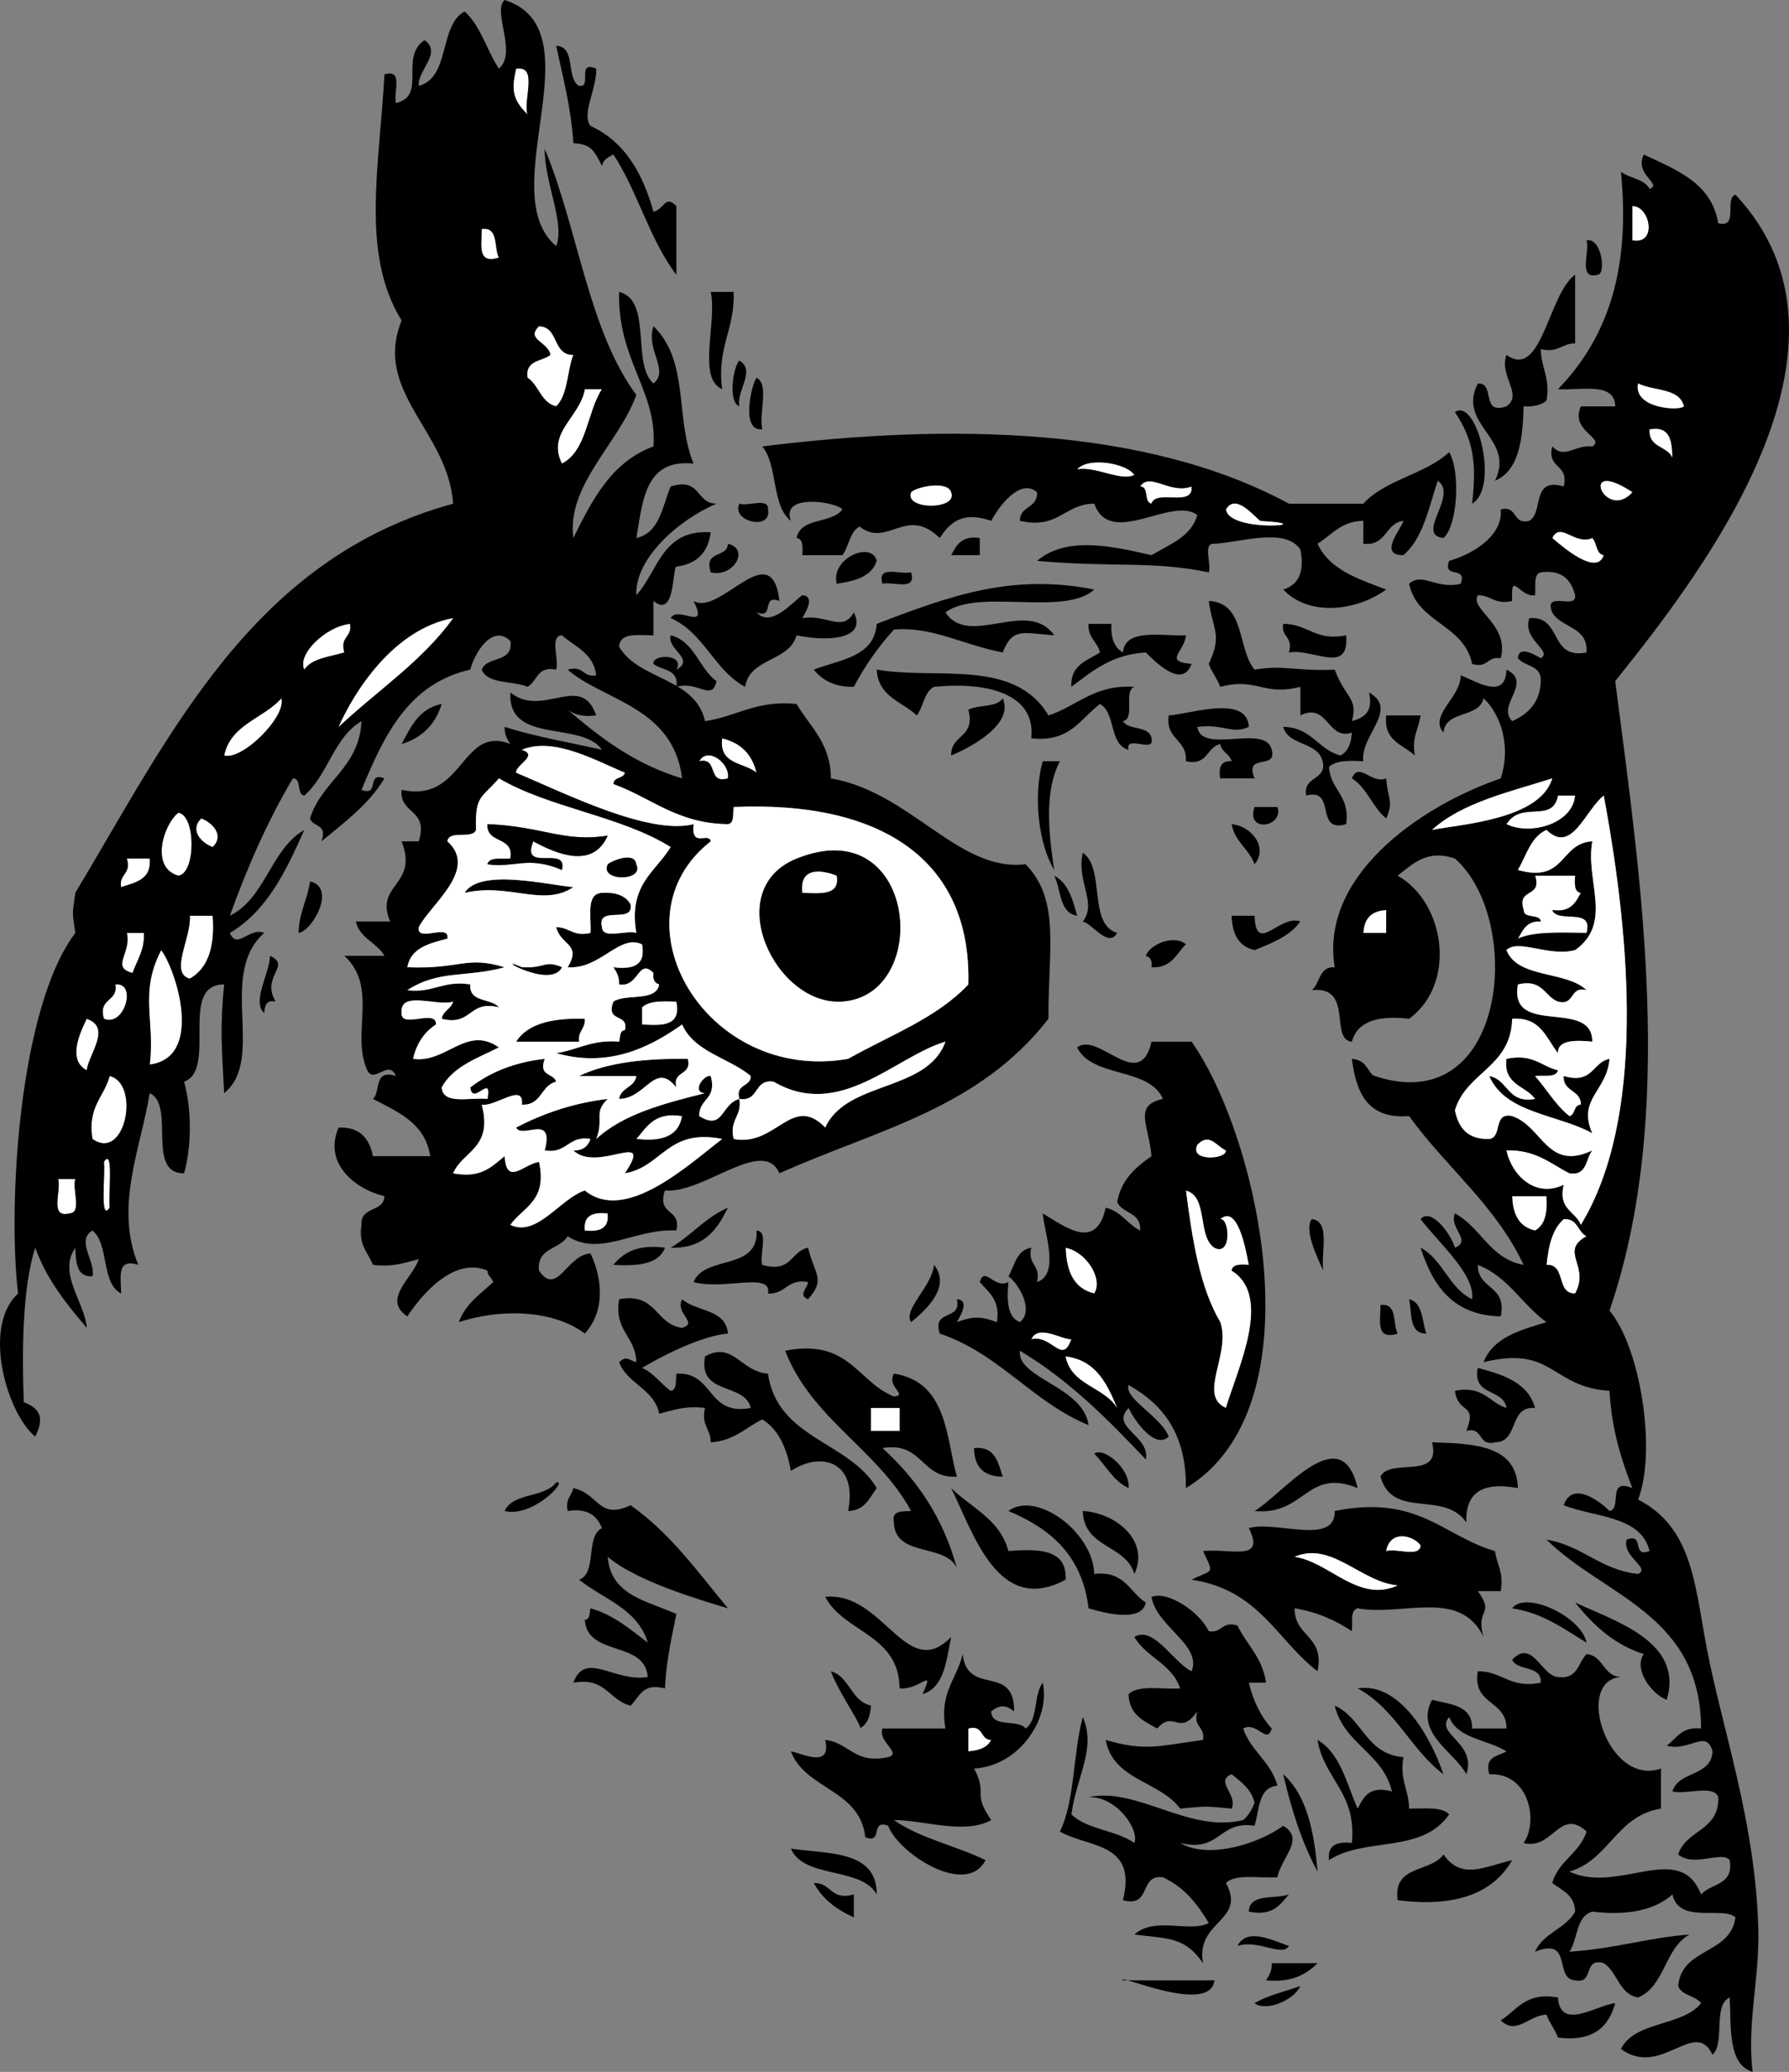 <?xml version="1.0" encoding="utf-8"?>
<!-- Generator: Adobe Illustrator 13.0.2, SVG Export Plug-In . SVG Version: 6.00 Build 14948)  -->
<!DOCTYPE svg PUBLIC "-//W3C//DTD SVG 1.1//EN" "http://www.w3.org/Graphics/SVG/1.1/DTD/svg11.dtd">
<svg version="1.1" id="Layer_1" xmlns="http://www.w3.org/2000/svg" xmlns:xlink="http://www.w3.org/1999/xlink" x="0px" y="0px"
	 width="312.515px" height="362px" viewBox="0 0 312.515 362" enable-background="new 0 0 312.515 362" xml:space="preserve">
<rect x="0" y="0" width="312.515" height="362" fill="#808080" stroke="none"/>
<g>
	<path d="M97.155,8c3.543,0.124,1.659,5.674,4,7c2.396,0.396-0.555-4.555,3-3c0.085,3.68-2.632,7.867-1,10
		c5.94,2.726,9.111,8.222,11,15c2.039-0.558,1.961-3.009,4-1c0,4,0,8,0,12c-4.647-6.02-6.762-14.572-11-21
		c-0.89,0.443-1.789,0.878-2,2c-1.596-3.252-2.171-3.724-5-4C99.76,18.729,98.323,13.499,97.155,8z"/>
	<path fill="#FFFFFF" d="M90.155,12c3.944-0.611,1.176,5.49,2,8C89.655,17.519,89.241,15.929,90.155,12z"/>
	<path fill="#FFFFFF" d="M285.155,36c3.11-0.045,4.448,6.821,0,6C285.155,40,285.155,38,285.155,36z"/>
	<path fill="#FFFFFF" d="M84.155,40c3.034-0.367,2.076,3.257,3,5C83.223,46.266,84.181,42.641,84.155,40z"/>
	<path d="M277.155,42c2.638-0.542,3.404,5.802,2,6C275.542,48.947,277.761,44.062,277.155,42z"/>
	<path d="M258.155,67c3.151-0.151,0.423,5.578,5,4c2.981-2.087-1.327-5.26,0-9c6.199,4.49,7.278-10.643,12-14c0,4,0,8,0,12
		c-2.354-0.022-2.944,1.723-6,1c0.042,3.292,1.688,4.979,1,9c-0.89,0.777-2.258,1.075-4,1c-0.147,5.852-0.8,11.2-5,13
		C264.794,76.581,254.446,74.306,258.155,67z"/>
	<path d="M124.155,51c1.333,0,2.667,0,4,0c0.261,6.595-2.99,9.676-2,17C121.716,66.106,125.323,56.166,124.155,51z"/>
	<path fill="#FFFFFF" d="M94.155,57c3.562,0.104,2.288,5.046,6,5c-1.092,2.908-0.936,7.064-3,9c-2.675-0.658-2.995-3.672-5-5
		c-0.468-3.135,2.514-2.819,4-4C95.717,59.677,91.74,59.323,94.155,57z"/>
	<path d="M129.155,63c2.958,1.752-0.578,5.328,0,8C127.09,70.141,128.1,64.04,129.155,63z"/>
	<path d="M132.155,66c2.27,1.064,0.381,6.286,1,9C129.339,75.467,131.261,67.188,132.155,66z"/>
	<path fill="#FFFFFF" d="M102.155,68c1,0,2,0,3,0c-2.63,4.037-2.578,10.756-7,13C95.447,75.56,101.312,72.909,102.155,68z"/>
	<path d="M257.155,88c0.821-7.115,0.247-11.139-3-16C257.998,69.378,261.974,85.229,257.155,88z"/>
	<path fill="#FFFFFF" d="M288.155,75c3.638-0.638,3.931,2.071,4,5C291.266,77.889,287.892,78.263,288.155,75z"/>
	<path fill="#FFFFFF" d="M188.155,82c2.063-2.321,8.9-0.958,10,1C195.587,84.135,191.553,81.458,188.155,82z"/>
	<path fill="#FFFFFF" d="M199.155,85c1.72-2.612,5.179,1.41,9,0c0.396,3.73-6.245,0.42-7,3
		C199.714,87.774,200.807,85.016,199.155,85z"/>
	<path fill="#FFFFFF" d="M166.155,86c1.286,3.156-8.286,3.156-7,0C160,85.063,165.53,83.864,166.155,86z"/>
	<path d="M129.155,88c1.453,0.547,5.168-1.168,5,1C134.901,92.809,127.679,91.162,129.155,88z"/>
	<path fill="#FFFFFF" d="M214.155,89c1.669-2.874,4.812,1.093,6,2C231.777,91.638,214.605,93.265,214.155,89z"/>
	<path fill="#FFFFFF" d="M271.155,94c1.453-2.964,3.9,1.317,7,0c0.86,0.807,0.595,2.739,2,3
		C278.984,100.691,273.132,95.724,271.155,94z"/>
	<path d="M171.155,94c0,1,0,2,0,3c-1.667,0-3.333,0-5,0C167.069,95.247,168.015,93.526,171.155,94z"/>
	<path d="M127.155,95c3.928,0.958,0.908,5.975-3,5C122.874,96.052,127.069,97.58,127.155,95z"/>
	<path d="M153.155,98c-0.904,2.763-3.812,3.521-7,4C145.085,97.452,152.317,94.477,153.155,98z"/>
	<path d="M136.155,105c-3.236-1.236-0.764,3.236-4,2c2.507,2.763,6.204-1.739,8-3c2.487,0.15,0.292,3.386,0,4
		c4.421-0.706,7.009,2.554,9-1c2.414,4.869-4.986,5.084-10,4c-1.323,4.677-8.138,3.862-9,9c-5.428-2.906-7.176-9.491-13-12
		c1.191-2.307,6.776,2.553,4-3C125.792,107.76,134.79,93.302,136.155,105z"/>
	<path d="M159.155,100c1.026,3.36-3.11,1.557-5,2C153.129,98.64,157.266,100.443,159.155,100z"/>
	<path d="M191.155,103c-5.211,4.789-20.288-0.288-26,4c4.167,6.296,14.351-2.603,19,4c-5.51-0.375-7.239-1.432-9,3
		c-7.235-1.414-12.29-4.57-19-4c-2.709,2.958-5.032,6.301-7,10c-3.396,0.063-5.494-1.173-7-3c4.535-1.798,10.542-2.125,11-8
		C166.114,104.03,176.814,100.166,191.155,103z"/>
	<path d="M211.155,105c6.404,0.263,4.964,8.37,8,12c5.063-0.89,7.447,0.328,14,0c1.899,5.066,4.123,4.944,3,9
		c2.065-0.601,3.787-1.546,3-5c5.317,2.985-1.595,7.468-1,12c-2.465-0.132-4.817-0.151-6,1c0.257,4.078,3.728,4.939,3,10
		c-5.633,1.633-1.575-6.425-7-5c-0.473-3.14,2.691-2.642,3-5c-0.03-4.636-5.995-3.337-7-7c4.952,0.047,6.044,3.957,10,5
		c1.343-0.658,1.862-2.138,2-4c-4.251,1.471-4.192-5.408-9-3c0-1.667,0-3.333,0-5c-6.606,1.681-7.393-1.681-14,0
		c-0.521-1.479-1.479-2.521-2-4C213.556,110.822,211.893,110.236,211.155,105z"/>
	<path fill="#FFFFFF" d="M61.155,109c0.409,2.409-1.826,2.174-1,5c-2.561,0.772-5.669,0.998-7,3
		C51.844,114.314,56.904,109.446,61.155,109z"/>
	<path d="M190.155,109c1.333,0,2.667,0,4,0c-0.149,2.483,0.517,4.15,2,5c0.413-4.253,6.486-2.847,11-3c-0.171,2.892-4.079,4.559,1,5
		c-1.655,4.477-6.336-0.391-8-2c-5.981,0.352-9.38,3.287-13,6c-0.211-3.878,2.777-4.557,5-6
		C191.727,112.096,190.001,111.488,190.155,109z"/>
	<path d="M224.155,109c4.351-0.018,5.575,3.092,11,2c0.562,7-5.608,2.258-10,3C225.981,111.174,223.746,111.409,224.155,109z"/>
	<path d="M118.155,120c0.468-3.135-2.514-2.819-4-4c-0.319-1.765,5.602-1.785,4,1c3.401-1.891-1.712-3.505-1-6
		c4.229,1.104,4.909,5.758,8,8C124.397,122.646,121.963,118.905,118.155,120z"/>
	<path fill="#FFFFFF" d="M49.155,122c0.938,3.159-6.808,10.905-10,10C40.319,126.497,46.042,125.553,49.155,122z"/>
	<path d="M175.155,122c1.974,4.336-4.978,8.333-9,10c-0.079-3.746,4.312-3.022,3-8C170.908,123.086,174.145,123.656,175.155,122z"/>
	<path d="M77.155,123c-1.096,3.571-3.429,5.904-7,7C71.776,126.955,73.234,123.746,77.155,123z"/>
	<path d="M218.155,127c-2.963,1.367-4.354-0.586-9,0c0.716,4.951,11.991-0.657,13,4c0.974,3.639-4.87,0.462-3,5c-2,0-4,0-6,0
		c-0.34-2.007,0.204-3.129,2-3c-0.354-1.313-1.761-1.573-2-3c-2.442,0.558-2.131,3.869-6,3c0.257-3.923-3.616-3.717-3-8
		C207.721,124.812,217.854,121.245,218.155,127z"/>
	<path d="M242.155,125c2,0,4,0,6,0c-0.319,2.348-1.579,3.753-1,7C245.087,130.067,241.653,129.502,242.155,125z"/>
	<path fill="#FFFFFF" d="M126.155,129c3.232,0.768,5.233,2.768,6,6C129.965,133.19,125.532,133.623,126.155,129z"/>
	<path fill="#FFFFFF" d="M122.155,133c1.463-2.669,5.487,0.418,5,3C123.426,137.063,125.572,132.25,122.155,133z"/>
	<path d="M182.155,133c1,0,2,0,3,0c-2.741,5.2-1.991,12.358-1,19C181.414,147.454,180.439,139.085,182.155,133z"/>
	<path d="M236.155,136c1.232-3.038,3.438,1.084,6,0c0.218,3.658,1.374,3.836,0,7C239.748,141.075,238.835,137.652,236.155,136z"/>
	<path fill="#FFFFFF" d="M272.155,139c1,0,2,0,3,0c-0.37,4.934-7.852,7.064-12,5C265.783,139.748,271.188,143.985,272.155,139z"/>
	<path d="M219.155,141c1.333,0,2.667,0,4,0C224.322,144.471,217.568,145.649,219.155,141z"/>
	<path fill="#FFFFFF" d="M31.155,142c3.082,0.396,3.082,10.604,0,11C26.173,151.613,28.558,144.014,31.155,142z"/>
	<path fill="#FFFFFF" d="M35.155,143c2.032,0.729,4.083,3.009,2,5C35.123,147.271,33.072,144.991,35.155,143z"/>
	<path d="M215.155,144c3.334,0.261,6.492,4.007,4,7C218.187,148.303,215.705,147.118,215.155,144z"/>
	<path d="M139.155,150c21.054-8.53,23.858,23.868,8,25C135.432,175.837,125.724,155.442,139.155,150z M140.155,156
		c3.041,0.041,6.582,0.582,6-3C143.525,151.965,139.629,151.414,140.155,156z"/>
	<path d="M189.155,149c3.979,2.688,0.847,12.487,6,14c-1.506,2.712-4.313-1.591-6-2C191.707,157.718,187.988,154.024,189.155,149z"
		/>
	<path fill="#FFFFFF" d="M22.155,150c1.333,0,2.667,0,4,0c0.358,3.691-2.487,4.179-5,5C20.746,152.591,22.981,152.826,22.155,150z"
		/>
	<path d="M111.155,151c1.53,3.073-6.53,3.073-5,0C106.762,150.424,110.898,148.66,111.155,151z"/>
	<path fill="#FFFFFF" d="M146.155,153c0.582,3.582-2.959,3.041-6,3C139.629,151.414,143.525,151.965,146.155,153z"/>
	<path d="M184.155,153c2.419,1.248,3.234,4.099,4,7C184.998,159.49,185.389,155.433,184.155,153z"/>
	<path fill="#FFFFFF" d="M277.155,163c-4.35-0.017-8.997-0.331-12,1c0.869-1.464,1.497-3.169,4-3c-0.227-1.44-2.983-0.349-3-2
		c-1.29-3.958,3.291-2.042,2-6c2.333,0,4.667,0,7,0c-0.086,1.419-0.165,2.832,1,3c-0.913,1.753-1.858,3.474-5,3
		C272.083,161.405,278.427,158.395,277.155,163z"/>
	<path d="M54.155,154c4.649,1.018,0.475,8.634-2,9C52.239,159.417,53.71,157.222,54.155,154z"/>
	<path d="M100.155,155c-5.305,3.557-11.185-0.808-19,1C83.84,151.66,95.625,154.611,100.155,155z"/>
	<path fill="#FFFFFF" d="M242.155,159c0,1.333,0,2.667,0,4c-1.333,0-2.667,0-4,0C238.277,160.456,239.61,159.122,242.155,159z"/>
	<path fill="#FFFFFF" d="M33.155,160c1.333,0,2.667,0,4,0c0.421,5.421-0.806,9.194-4,11C29.514,170.044,33.454,163.776,33.155,160z"
		/>
	<path d="M215.155,160c1.333,0,2.667,0,4,0c0.249,7,4.328-0.319,8,1c-1.8,2.534-4.907,3.759-8,5
		C216.435,165.388,215.235,163.253,215.155,160z"/>
	<path fill="#FFFFFF" d="M22.155,163c1,0,2,0,3,0c0.101,3.101-1.223,4.777-2,7C19.26,168.992,23,166.558,22.155,163z"/>
	<path d="M207.155,165c-1.696,1.637-2.483,4.183-6,4c0.163-1.163-0.221-1.779-1-2C201.018,164.738,205.361,163.325,207.155,165z"/>
	<path fill="#FFFFFF" d="M28.155,166c2.49,3.157,7.647,18.768-2,20C27.096,178.127,24.256,173.527,28.155,166z"/>
	<path d="M47.155,167c3.854,1.726-1.67,3.598,1,8c-1.701-0.368-1.887,0.78-2,2C43.917,175.019,47.135,170.037,47.155,167z"/>
	<path fill="#FFFFFF" d="M20.155,172c3.847-0.437,1.607,7.524-2,6C17.086,174.264,20.638,175.15,20.155,172z"/>
	<path fill="#FFFFFF" d="M118.155,175c0.917,4.25-2.396,4.271-6,4c0-1,0-2,0-3C113.337,174.849,115.69,174.868,118.155,175z"/>
	<path fill="#FFFFFF" d="M15.155,178c4.427,1.509,0.307,6.216,0,9C11.765,185.225,13.884,180.577,15.155,178z"/>
	<path d="M102.155,178c0.127,1.794-1.224,2.109-1,4c-3.667,0-7.333,0-11,0C92.242,178.753,96.665,177.843,102.155,178z"/>
	<path d="M120.155,185c0.745,3.078-2.745,1.922-2,5c-3.738-4.713-5.315,1.967-10,2c0.294-2.039,2.706-1.961,3-4
		c-3.333,0-6.667,0-10,0C106.106,185.618,112.733,184.912,120.155,185z"/>
	<path fill="#FFFFFF" d="M19.155,188c5.406,1.32,2.756,15.07-3,11C15.214,193.393,18.183,191.693,19.155,188z"/>
	<path fill="#FFFFFF" d="M119.155,195c-0.547,3.453-3.448,4.552-8,4C113.006,196.852,114.353,194.197,119.155,195z"/>
	<path fill="#FFFFFF" d="M214.155,201c0.175,1.631-6.542,2.02-5-1C211.236,197.83,212.388,200.122,214.155,201z"/>
	<path fill="#FFFFFF" d="M18.155,203c1.774-2.668,0.729,5.859,1,8C17.381,213.668,18.427,205.141,18.155,203z"/>
	<path fill="#FFFFFF" d="M10.155,206c1,0,2,0,3,0c-0.575,1.758,1.208,5.875-1,6C8.542,212.947,10.761,208.062,10.155,206z"/>
	<path fill="#FFFFFF" d="M207.155,208c3.988,1.012,1.972,8.027,5,10c3.019,1.542,2.632-5.175,1-5c2.97-2.577,4.438,4.854,5,8
		c-1.419-0.086-2.831-0.165-3,1c7.231,4.449,1.038,17.18-1,24c-5.024-2.193,0.898-9.402-1-15
		C209.556,224.934,208.255,216.566,207.155,208z"/>
	<path fill="#FFFFFF" d="M264.155,209c2,0,4,0,6,0c0.207,2.874-0.254,5.08-2,6C265.435,214.389,264.235,212.253,264.155,209z"/>
	<path fill="#FFFFFF" d="M106.155,212c0.301,2.635-1.385,3.282-4,3C101.854,212.365,103.54,211.718,106.155,212z"/>
	<path d="M229.155,213c3.315,0.352,1.569,5.764,2,9C230.027,219.533,227.771,214.885,229.155,213z"/>
	<path fill="#FFFFFF" d="M277.155,216c-4.85,2.65,0.701,5.201-2,10c-3.399,0.066-1.53-5.136-5-5c0.317-3.35,1.03-6.305,3-8
		C275.662,212.827,275.583,215.239,277.155,216z"/>
	<path d="M132.155,215c2.208,0.125,0.425,4.242,1,6c5.155,1.488,4.949-2.385,8-3c1.177,4.793,3.113,5.486,0,9
		c-1.781-0.732-0.144-1.818,0-3c-3.658-0.658-3.836,2.164-7,2c0.758-3.867-7.624-0.523-13-2
		C123.063,219.241,132.58,222.091,132.155,215z"/>
	<path d="M107.155,221c1.782-2.218,4.37-3.63,9-3C115.077,220.921,111.394,221.238,107.155,221z"/>
	<path fill="#FFFFFF" d="M186.155,218c3.493,0.637,6.65,5.372,5,8C187.648,225.174,186.275,222.213,186.155,218z"/>
	<path d="M131.155,246c-1.113-4.555-9.232-2.102-8-9c4.87-2.775,6.286,2.719,11,3c1.604,11.396,14.188,11.812,19,20
		c-1.286,1.714-2.067,3.934-5,4c1.708-8.729-4.801-10.455-10-7c-0.707-3.96-2.11-7.223-5-9c-2.918,1.416-4.917,3.75-9,4
		c0.022-2.355-1.723-2.943-1-6c-3.438-0.438-5.605,0.396-8,1c-0.916-4.418-5.538-5.129-7-9c1.313-1.2,1.573-0.391,3,0
		c-0.097-4.568-3.941-5.393-3-11c6.579-1.245,6.277,4.391,11,5c2.934-0.85-1.301-2.518,0-5c2.462,2.205,7.667,1.667,8,6
		c-4.056,0.312-10.431,3.28-15,6c2.103,0.896,3.227,2.773,5,4c1.172-0.161,0.843-1.823,1-3
		C124.835,239.652,123.367,247.455,131.155,246z"/>
	<path d="M246.155,227c2.423,0.577,2.224,3.775,3,6C246.123,233.033,246.664,229.491,246.155,227z"/>
	<path d="M241.155,228c3.034-0.367,2.076,3.258,3,5C240.223,234.266,241.181,230.643,241.155,228z"/>
	<path fill="#FFFFFF" d="M180.155,234c1.183-2.693,5.214,0.004,7,0C185.513,238.607,183.812,233.148,180.155,234z"/>
	<path d="M137.155,236c11.186-2.186,12.574,5.426,19,8c2.578-0.241-1.373-1.721,0-4c9.419,1.445,9.11,11.377,11,18
		c-6.372,0.372-5.841-6.159-13-5c5.929,5.406,10.593,12.075,13,21c-1.924-4.41-10.838-1.829-11-8c-0.467-2.134,1.429-1.904,3-2
		C153.292,253.197,141.824,247.998,137.155,236z M152.155,250c1.667,0,3.333,0,5,0c0-1.333,0-2.667,0-4c-1.667,0-3.333,0-5,0
		C152.155,247.333,152.155,248.667,152.155,250z"/>
	<path d="M263.155,246c-0.521-3.48-6.009-1.991-5-7c4.47,1.197,8.779,2.555,10,7c-4.706-0.373-2.713,5.954-7,6
		c-3.077,0.745-1.922-2.745-5-2c1.962-5.066-1.405-2.745-2-7C259.132,242.023,260.111,245.044,263.155,246z"/>
	<path fill="#FFFFFF" d="M152.155,246c1.667,0,3.333,0,5,0c0,1.333,0,2.667,0,4c-1.667,0-3.333,0-5,0
		C152.155,248.667,152.155,247.333,152.155,246z"/>
	<path d="M250.155,252c7.466,0.202,14.788,0.545,15,8c-6.168-1.168-9.208,0.792-9,6c-3.985-5.727-12.86-0.425-15-8
		C242.748,254.592,251.906,258.751,250.155,252z"/>
	<path d="M170.155,253c3.691-0.357,4.181,2.486,5,5C171.843,257.979,170.177,256.312,170.155,253z"/>
	<path d="M191.155,254c1.347-1.28,6.278,2.339,6,6C194.425,258.73,193.167,255.986,191.155,254z"/>
	<path d="M237.155,260c-8.909-3.646-9.159,4.855-18,4C224.196,260.971,234.326,247.677,237.155,260z"/>
	<path d="M166.155,260c3.536,3.464,8.537,5.463,10,11c5.449-0.449,10.275-0.275,10,5C174.332,282.395,170.031,267.804,166.155,260z"
		/>
	<path d="M191.155,275c5.296-0.628,6.15,3.184,9,5c-0.725,3.643-7.618,1.709-10,1c-1.092-9.242-6.706-13.96-14-17
		C180.91,260.396,190.91,267.562,191.155,275z"/>
	<path d="M189.155,264c5.894,0.34,11.712,5.305,9,11C196.664,269.825,189.294,270.527,189.155,264z"/>
	<path d="M233.155,264c14.601-2.936,18.942,4.391,28,7c0.319,2.348,1.58,3.754,1,7c-1.333,0-2.667,0-4,0
		c3.077,4.221-0.475,2.941,1,8c-4.147-8.562-14.155-3.531-22-5c-1.356,0.311-0.829,2.504-1,4c-2.794-1.873-5.995-3.337-10-4
		c-0.056,5.057,5.3,4.7,4,11c-7.062-5.366-10.151-14.221-22-16c3.738-1.887,4.003-0.738,2-5c4.775-0.503,10.986,1.97,8-4
		C222.75,265.594,233.319,270.164,233.155,264z M242.155,271c1.759-0.575,5.875,1.209,6-1
		C246.742,268.143,242.789,267.327,242.155,271z M244.155,277c-6.437-0.579-11.551-7.762-18-5
		C232.257,272.913,237.332,280.137,244.155,277z"/>
	<path fill="#FFFFFF" d="M248.155,270c-0.125,2.209-4.241,0.425-6,1C242.789,267.327,246.742,268.143,248.155,270z"/>
	<path fill="#FFFFFF" d="M226.155,272c6.449-2.762,11.563,4.421,18,5C237.332,280.137,232.257,272.913,226.155,272z"/>
	<path d="M144.155,279c10.152-1.03,14.197,15.098,22,7c-0.848,4.152-1.178,8.822-5,10c2.187-4.889-0.296-0.74-4-1
		C157.015,285.475,147.485,285.336,144.155,279z"/>
	<path d="M275.155,280c7.116,3.312,19.003,6.865,16,17c-2.762-1.096-5.845-5.425-4-8C281.837,287.316,278.291,283.864,275.155,280z"
		/>
	<path d="M252.155,310c-5.717-4.283-8.456-11.543-15-15C244.332,293.837,249.769,303.044,252.155,310z"/>
	<path fill="#FFFFFF" d="M169.155,302c2.729-0.729,2.013,1.986,4,2c-0.657,1.342-2.138,1.861-4,2
		C169.155,304.667,169.155,303.333,169.155,302z"/>
	<path d="M224.155,310c4.079,3.587,5.425,9.908,6,17C227.457,322.033,225.605,316.216,224.155,310z"/>
	<path d="M138.155,323c6.726,0.941,15.03,0.303,15,8C150.403,326.085,140.486,328.336,138.155,323z"/>
	<path d="M252.155,324c3.106,4.514,7.087,2.17,12,1c-4.058,7.122-12.342,7.99-20,7C243.265,325.775,250.009,327.188,252.155,324z"/>
	<path d="M142.155,329c3.104-0.104,2.854,3.146,7,2c0,1.333,0,2.667,0,4C146.158,333.664,143.678,331.811,142.155,329z"/>
	<path d="M225.155,331c-1.557,1.775-2.812,3.854-7,3C218.232,330.744,222.688,331.865,225.155,331z"/>
	<path d="M225.155,340c-1.104,1.999-5.37-1.218-9,0C217.843,336.698,222.285,339.023,225.155,340z"/>
	<path d="M222.155,343c2.667,0,5.333,0,8,0c-1.991,2.009-4.577,3.422-9,3C221.685,345.195,222.199,344.377,222.155,343z"/>
	<path d="M272.155,349c0.368,5.966,6.941,1.232,10,1c-1.149,4.184-3.894,6.773-10,6c-0.521-1.479-1.479-2.521-2-4
		c-3.062,0.062-5.21,3.672-8,1C265.026,351.204,266.479,347.989,272.155,349z"/>
	<path d="M53.155,145c-3.171,7.163-6.507,14.159-13,18c1.233,3.038,3.439-1.084,6,0c-8.223,7.255,0.334,22.05-7,28
		c-0.396-7.995-0.771-11.23,0-19c-8.046-0.046-1.118,14.882-7,17c1.339,4.716,1.339,11.284,0,16c-6.724,0.057-1.444-11.891-6-14
		c-1.644,9.945-6.168,19.794-2,30c-3.933-1.266-2.975,2.357-3,5c-3.531-1.803-2.05-8.616-5-11c-2.958,1.752,0.578,5.328,0,8
		c-2.812,0.146-2.884-2.449-3-5c-3.128,4.502,1.709,9.594,2,14c-3.512-4.155-6.968-8.365-9-14c-2.245,6.968-2.334,18.059-2,27
		c2.866,1.085,3.634,2.715,2,6c-4.866-3.934-9.397-19.127-3-25c-1.808-15.201,0.075-49.829,10-63c-0.549-3.989-0.549-3.011,0-7
		c16.741-27.925,30.962-58.372,66-68c-0.891-12.707-14.045-19.472-9-32c-7.193-11.614-3.857-26.929-3-43c3.36-1.027,1.557,3.11,2,5
		c5.508-1.223,0.519-7.924,5-11c3.178,2.284-1.292,5.295-1,8c5.541-1.459,3.478-10.522,8-13c2.828,2.506,3.866,6.801,6,10
		c3.26-2.782-1.229-10.083,1-12c16.302,5.222-2.183,33.538,9,43c1.602-3.965-2.086-11.225-2-17c5.794,13.872,7.632,31.702,16,43
		c-2.996,8.42-12.198,15.69-11,25c3.312-6.688,6.681-13.319,14-16c0.709-9.611-6.314-15.054-6-27c5.857,1.476,2.105,12.562,6,16
		c2.853-2.275-1.405-5.861,0-10c6.321,6.151,3.725,15.992,7,24c-8.529-0.862-8.842,6.491-10,13c4.102-0.898,4.518-5.482,6-9
		c5.347-1.68,4.336,2.997,8,3c-6.617,2.831-14.277,9.566-14,16c3.828-4.172,4.451-11.549,13-11c-0.455,3.545-2.455,5.545-6,6
		c-0.722,0.249-0.173,9.206-4,6c0,2,0,4,0,6c-2.651,0.015-5.888-0.555-6,2c3.443,5.89,13.32,5.347,15,13
		c5.536-0.798,8.954-3.712,16-3c2.339,3.995,5.918,6.749,6,13c13.952,2.398,22.289,16.419,34,15c6.167,6.33,3.915,14.891,4,27
		c-12.325,15.814-29.806,19.297-47,27c-2.865-6.494-13.21,3.611-20,3c-1.477,4.479,2.928,3.07,2,7c-7.167-0.447-13.188,4.691-19,1
		c-1.332,2.335-5.412,1.922-5,6c3.161,4.658,4.872-2.785,9-3c2.257,4.775,2.394,10.326-1,14c-5.515-4.167-14.65-4.405-22-2
		c1.13-3.203,3.777-4.889,6-7c-0.19-0.811-1.003-0.997-1-2c-5.791-2.436-11.338,3.979-14,8c-4.484-2.986,0.952-6.705,2-10
		c-2.395,0.604-4.562,1.438-8,1c-0.838-2.162-2.589-3.411-2-7c-0.265-3.266,3.88-2.12,4-5c-5.292-1.296-10.691-5.818-8-12
		c3.779-0.111,5.377,1.957,6,5c3.333,0,6.667,0,10,0c-0.887-5.779-5.623-7.711-10-10c1.403-1.264,0.057-5.275,4-4
		c-1.223-3.048-3.816,1.462-5-1c-2.894-6.333,2.02-14.458-4-20c2.333,0,4.667,0,7,0c-1.321-2.345-4.31-3.023-5-6c2,0,4,0,6,0
		c-2.79-6.599,5.03-6.211,2-14c1,0,2,0,3,0c1.793-5.793-3.404-4.596-3-9c10.896,2.425,10.369-11.443,19-8
		c-0.529-0.804-1.043-1.624-1-3c5.301,1.699,11.292,2.708,17,4c-3.54-5.127-16.494-0.839-16-10c5.725,4.571,12.343-3.639,15,4
		c-2.319,0.319-3.839-0.161-5-1c5.754,4.913,11.783,9.551,20,12c-1.537-12.561-13.77-13.558-20-19c2.826-0.826,2.591,1.409,5,1
		c-0.453-3.88-3.689-4.977-6-7c-2.208,0.125-0.425,4.242-1,6c-3.363-0.696-3.278,2.056-5,3c-2.556-1.11-6.946-0.387-8-3
		c0.887-2.447,5.583-1.083,5-5c-3.206-3.14-6.327,2.29-7,5c-10.881,2.452-15.088,11.579-19,21c3.236,1.236,0.764-3.236,4-2
		c-2.751,4.582-6.991,7.675-11,11c1.146-3.146-1.57-2.43-2-4c2.061-6.606,8.575-8.758,9-17c-4.841,2.825-5.875,9.458-10,13
		c-1.44-0.226-0.349-2.985-2-3c-4.346,7.321-7.915,15.419-11,24C46.402,156.913,47.252,148.43,53.155,145z M92.155,20
		c-0.824-2.51,1.944-8.611-2-8C89.241,15.929,89.655,17.519,92.155,20z M87.155,45c-0.924-1.743,0.034-5.367-3-5
		C84.181,42.641,83.223,46.266,87.155,45z M96.155,62c-1.486,1.181-4.468,0.865-4,4c2.005,1.328,2.325,4.342,5,5
		c2.064-1.936,1.908-6.092,3-9c-3.712,0.046-2.438-4.896-6-5C91.74,59.323,95.717,59.677,96.155,62z M98.155,81
		c4.422-2.244,4.37-8.963,7-13c-1,0-2,0-3,0C101.312,72.909,95.447,75.56,98.155,81z M59.155,127c6.692-6.308,14.564-11.437,20-19
		C68.757,109.94,61.931,120.768,59.155,127z M53.155,117c1.331-2.002,4.439-2.228,7-3c-0.826-2.826,1.409-2.591,1-5
		C56.904,109.446,51.844,114.314,53.155,117z M39.155,132c3.192,0.905,10.938-6.841,10-10C46.042,125.553,40.319,126.497,39.155,132
		z M132.155,135c-0.767-3.232-2.768-5.232-6-6C125.532,133.623,129.965,133.19,132.155,135z M100.155,201c1.72,0.055,2.563-0.77,3-2
		c-3.98-0.646-4.02,2.646-8,2c1.74-6.589-4.005-1.891-5-4c4.616-2.384,9.756-4.244,16-5c-2.559,2.509-0.583,3.35-2,7
		c4.675-4.325,11.793-6.207,19-8c-2.448-0.111-0.212-3.307,1-3c1.146,4.146-2.104,3.896-2,7c4.257,2.65,3.727-2.073,7-3
		c0.489,3.156-1.802,3.531-1,7c7.381,1.457,10.204-8.003,16-2c3.754-8.246,17.837-6.163,21-15c-8.781,2.582-18.404,13.762-30,7
		c-3.541-0.541-2.459,3.541-6,3c-0.729-2.729,1.987-2.014,2-4c-3.817-3.184-9.85-4.15-12-9c-6.155,4.389-13.24,7.502-22,5
		c3.788-0.546,6.248-2.419,11-2c0.224-0.776,0.027-1.973,1-2c0.748-3.081-3.448-1.219-2-5c2.2-1.466,7.453,0.119,8-3
		c-0.779-0.221-1.163-0.837-1-2c-2.711-2.727-2.489,2.586-6,2c0.043-1.376-0.471-2.196-1-3c3.418,0.418,5.698-0.302,5-4
		c-3.974-1.89-7.276,4.42-13,4c2.524-4.119-1.188-3.752-2-7c2.356-0.022,2.944,1.723,6,1c0.171-2.829-0.86-6.86,2-7
		c2.483-0.15,4.15,0.517,5,2c0.589,3.589-5.973,0.027-5,4c0.125,2.208,4.242,0.425,6,1c-1.436-8.436,3.362-10.638,6-15
		c-8.6-5.4-21.182-6.818-30-12c-3.032,3.534-4.204,2.894-4,9c-0.606,1.727-4.743-0.077-5,2c5.499,4.894-3.04,11.105-5,15
		c-0.451,2.784,5.451-0.784,5,2c-3.164,0.836-6.405,1.595-7,5c9.269,0.377,10.216-2.061,17,0c-6.894,1.871-11.405,0.397-17,4
		c4.564,0.564,6.228-1.772,11-1c-0.25,3.25,3.658,2.342,5,4c-5.336-1.336-4.664,3.336-10,2c0.24-1.427,1.646-1.687,2-3
		c-2.768,0.898-9.388-2.054-9,2c-0.164,2.831,6.164-0.831,6,2c-2.017,1.317-3.384,3.283-4,6c5.835,0.809,9.333-5.963,15-2
		c-3.767,1.898-8.016,3.316-10,7c0.223,3.109,4.977,1.689,8,2c0.877-4.661-2.593,1.377-3-2c3.387-2.613,7.605-4.395,13-5
		c-1.146,3.146,1.57,2.43,2,4c-2.711,0.622-2.489,4.178-6,4c0.472-3.971-4.677,0.454-7,0c1.992,7.659-3.296,8.037-5,12
		c4.938,0.938,6.782-1.218,9-3c0.311,5.314,3.345,1.396,6,1c1.512,6.846-2.776,7.891-5,11c4.605,2.242,8.719-4.592,13-6
		c7.094,5.786,18.007-4.409,24-9c-9.578-1.911-10.45,4.883-17,6C114.415,197.081,104.401,205.068,100.155,201z M124.155,147
		c-17.456,13.676-0.892,42.348,24,38c7.239-4.095,15.531-7.135,21-13c0.604-22.026-15.558-32.12-41-31c-0.157,1.177,0.172,2.838-1,3
		c-8.889-0.111-13.377-4.623-20-7c0.012-1.322,1.753-0.914,2-2c-4.768-1.916-12.286-6.357-18-4c3.066,0.982-1.149,2.668-1,4
		c8.703,3.673,23.198,10.952,31,9C120.683,148.299,123.847,145.28,124.155,147z M127.155,136c0.487-2.582-3.537-5.669-5-3
		C125.572,132.25,123.426,137.063,127.155,136z M31.155,153c3.082-0.396,3.082-10.604,0-11
		C28.558,144.014,26.173,151.613,31.155,153z M37.155,148c2.083-1.991,0.032-4.271-2-5C33.072,144.991,35.123,147.271,37.155,148z
		 M21.155,155c2.513-0.821,5.358-1.309,5-5c-1.333,0-2.667,0-4,0C22.981,152.826,20.746,152.591,21.155,155z M33.155,171
		c3.194-1.806,4.421-5.579,4-11c-1.333,0-2.667,0-4,0C33.454,163.776,29.514,170.044,33.155,171z M23.155,170
		c0.777-2.223,2.101-3.899,2-7c-1,0-2,0-3,0C23,166.558,19.26,168.992,23.155,170z M26.155,186c9.647-1.232,4.49-16.843,2-20
		C24.256,173.527,27.096,178.127,26.155,186z M18.155,178c3.607,1.524,5.847-6.437,2-6C20.638,175.15,17.086,174.264,18.155,178z
		 M112.155,176c0,1,0,2,0,3c3.604,0.271,6.917,0.25,6-4C115.69,174.868,113.337,174.849,112.155,176z M15.155,187
		c0.307-2.784,4.427-7.491,0-9C13.884,180.577,11.765,185.225,15.155,187z M16.155,199c5.756,4.07,8.406-9.68,3-11
		C18.183,191.693,15.214,193.393,16.155,199z M111.155,199c4.552,0.552,7.453-0.547,8-4
		C114.353,194.197,113.006,196.852,111.155,199z M19.155,211c-0.271-2.141,0.774-10.668-1-8
		C18.427,205.141,17.381,213.668,19.155,211z M12.155,212c2.208-0.125,0.425-4.242,1-6c-1,0-2,0-3,0
		C10.761,208.062,8.542,212.947,12.155,212z M102.155,215c2.615,0.282,4.301-0.365,4-3C103.54,211.718,101.854,212.365,102.155,215z
		"/>
	<path d="M248.155,213c1.847-2.104,5.318,2.624,6,5c3.038-1.232-1.084-3.438,0-6c4.56,2.441,6.085,7.915,12,9
		c-4.889-10.443-13.581-17.084-20-26c-7.255,0.588-9.26-4.073-10-10c2.798,0.2,2.728,2.579,4,3c23.21,7.684,26.104-27.351,14-38
		c-4.593-1.56-6.983,0.565-10,3c8.335,4.72,10.345,18.889,2,25c-5.274-0.609-9.003,0.331-10,4c-3.978-0.339,0.405-9.795-7-9
		c1.493-1.173,1.179-4.155,4-4c-2.602-15.7,14.403-27.948,29-33c1.761-5.302,0.231-10.949-3-14c-0.786,3.547-6.651,2.016-7,6
		c-2.618-3.009,3.093-6.197,3-10c2.317,0.792,7.868,4.58,8-1c4.729,2.302-1.808,6.133,1,9c2.755-1.246,4.851-3.149,5-7
		c0.155-2.822-2.827-2.506-4-4c0.15-2.487,3.388-0.292,4,0c2.167-1.273-3.325-3.262-2-7c5.819-0.486,3.37,7.296,10,6
		c0.265-4.598-4.442-4.223-6-7c-1.602-3.936,4.318-0.348,4-3c-0.709-2.624-2.171-4.496-6-4c-1.356,0.31-0.829,2.504-1,4
		c-2.812,0.394-4.261-4.553-4,1c-3.056,0.723-3.646-1.022-6-1c-1.456,2.501,5.562,5.071,4,11c-2.409-0.409-2.174,1.826-5,1
		c-1.396-6.937-9.558-7.109-11-14c2.226-2.106,4.822,1.054,9,0c1.235-3.236-3.235-0.764-2-4c5.028-1.493,9.414-4.86,9-9
		c3.078-0.745,1.923,2.745,5,2c2.531-1.468,0.273-7.726,6-6c0.988-3.989-2.987-3.011-2-7c2.224,2.315,3.899-0.339,7,0
		c2.359-1.465-3.938-2.649-2-7c2,0,4,0,6,0c-0.028-4.305-5.893-2.773-10-3c9.3-9.578,12.583-21.99,11-38
		c1.496,1.171,4.091,1.243,5,3c2.358-0.848-2.755-2.463-1-6c5.64,2.694,11.792,4.875,13,12c3.624,0.958,1.017-4.316,3-5
		c24.589,26.263-5.271,65.414-21,85c4.486,34.704,10.712,75.838-1,110c5.39,6.354,8.278,24.491,5,33c9.515,4.893,9.878,14.835,12,26
		c2.673,14.051,8.478,30.146,9.001,49c0.236,8.555-2.015,16.549-1.001,25c-4.325-1.34-3.729-7.605-4-13
		c-3.007,1.326-0.739,7.927-3,10c-3.083-6.536-8.942,4.133-16-1c2.415-4.918,10.747-3.92,14-8c-0.979-1.354-3.37-1.296-4-3
		c0.574-6.76,9.187-5.48,10-12c-2.196-2.035-9.847,1.259-11-4c-3.017,2.65-7.571,3.761-14,3c-2.887,0.779-2.495,4.837-4,7
		c8.173-0.538,13.599-2.448,21-3c-4.36,2.307-4.288,9.045-9,11c-3.387-0.613-3.562-4.438-6-6c-3.729-1.062-1.583,3.75-5,3
		c-3.771-0.229-0.335-7.665-7-5c1.388-3.279,5.341-3.994,7-7c-0.067-2.934-2.286-3.714-4-5c1.095-3.904,4.798-5.202,6-9
		c-4.694-4.303-5.927,3.363-11,2c2.599-3.635,1.071-12.325-6-12c-0.872-3.206,1.539-3.128,3-4c-3.243-2.09-8.5-2.167-10-6
		c-2.604,2.994,4.856,4.434,3,10c-2.041-3.878-9.081-7.239-6-13c3.212,0.788,7.075,0.925,7,5c2,0,4,0,6,0
		c0.05-5.049-5.997-4.003-5-10c4.351-0.018,5.575,3.092,11,2c0.152-3.152-4.055-1.945-5-4c3.529-3.786,5.107,2.835,8,3
		c3.482,0.482,3.493-2.507,5-4c3.031,0.302,2.81,3.857,6,4c-8.237,0.598-2.274,19.27,7,16c0,2.333,0,4.667,0,7
		c-7.79,1.21-9.024,8.977-16,11c8.568,4.057,19.289-5.557,23,4c1.692-1.975,5.772-1.562,5-6c-1.317-1.695-6.339,1.32-9-1
		c1.354-4.312,7.218-4.115,7-10c-0.743-2.256-5.608-0.391-8-1c1.037-3.63,6.783-2.55,7-7c-1.052-4.018-4.063,0.132-8-1
		c1.733-1.268,2.62-3.38,6-3c-0.044-19.956-16.932-23.068-27-33c6.292,1.041,9.373,5.293,16,6c2.272-1.066-2.872-3.033-2-6
		c3.235-1.234,0.765,3.234,4,2c-1.479-6.186-9.485-5.848-15-8c1.519-4.438,6.481-0.571,8,1c2.263-0.405-0.526-5.861,4-4
		c-1.967-5.033-3.636-10.364-4-17c-10.263-0.631-9.745-8.018-22-5c1.675-4.325,6.392-5.609,11-7c-4.288-3.044-6.696-7.97-12-10
		c-0.045,4.378,5.175,3.493,4,9c-8.454-0.211-11.883-5.45-14-12c3.929,2.07,4.933,7.066,9,9
		C257.766,222.701,251.167,217.004,248.155,213z M285.155,42c4.448,0.821,3.11-6.045,0-6C285.155,38,285.155,40,285.155,42z
		 M294.155,71c-0.75-3.25-5.341-2.66-8-4C285.25,71.289,293.21,71.879,294.155,71z M292.155,80c-0.069-2.929-0.362-5.638-4-5
		C287.892,78.263,291.266,77.889,292.155,80z M285.155,86C275.5,79.633,280.414,91.289,285.155,86L285.155,86z M280.155,97
		c-1.405-0.261-1.14-2.193-2-3c-3.1,1.317-5.547-2.964-7,0C273.132,95.724,278.984,100.691,280.155,97z M250.155,145
		c5.017-0.997,18.865-1.792,21-9C263.564,138.409,255.391,140.235,250.155,145z M263.155,144c4.148,2.064,11.63-0.066,12-5
		c-1,0-2,0-3,0C271.188,143.985,265.783,139.748,263.155,144z M271.155,159c3.142,0.474,4.087-1.247,5-3
		c-1.165-0.168-1.086-1.581-1-3c-2.333,0-4.667,0-7,0c1.291,3.958-3.29,2.042-2,6c0.017,1.651,2.773,0.56,3,2
		c-2.503-0.169-3.131,1.536-4,3c3.003-1.331,7.65-1.017,12-1C278.427,158.395,272.083,161.405,271.155,159z M276.155,214
		c11.229-18.477,8.798-49.239,4-75c-3.28,2.597-5.606,10.36-10,6c-2.771,1.23-3.515,4.485-5,7c8.388,2.387,7.279-4.721,13-5
		c-1.282,6.808,3.716,14.22-3,19c-4.622,1.24-9.892-2.042-12,0c1.976,5.025,10.437,3.564,14,7c-3.077-0.745-1.922,2.745-5,2
		c-2.401-0.931-2.647-4.019-7-3c-1.616,9.284,13.011,2.324,13,10c-4.437-0.484-6.065,0.284-6,2c-2.065-2.601-2.981-6.351-8-6
		c-0.187,8.48-8.036,9.296-10,16c0.623,3.043,2.222,5.111,6,5c2.353-0.314,0.595-4.74,4-4c5.282,1.742,6.112,9.746,14,6
		c-1.181,1.484-0.864,4.468-4,4c-3.327-1.673-5.858-4.141-11-4c0.994,4.495,5.151,8.348,10,6
		C272.137,211.354,275.224,211.598,276.155,214z M273.155,213c-1.97,1.695-2.683,4.65-3,8c3.47-0.136,1.601,5.066,5,5
		c2.701-4.799-2.85-7.35,2-10C275.583,215.239,275.662,212.827,273.155,213z M238.155,163c1.333,0,2.667,0,4,0c0-1.333,0-2.667,0-4
		C239.61,159.122,238.277,160.456,238.155,163z M268.155,215c1.746-0.92,2.207-3.126,2-6c-2,0-4,0-6,0
		C264.235,212.253,265.435,214.389,268.155,215z"/>
	<path fill="#FFFFFF" d="M286.155,67c2.659,1.34,7.25,0.75,8,4C293.21,71.879,285.25,71.289,286.155,67z"/>
	<path fill="#FFFFFF" d="M285.155,86C280.414,91.289,275.5,79.633,285.155,86L285.155,86z"/>
	<path fill="#FFFFFF" d="M79.155,108c-5.436,7.563-13.308,12.692-20,19C61.931,120.768,68.757,109.94,79.155,108z"/>
	<path d="M163.155,120c-1.757,0.91-1.829,3.504-3,5c-2.563-2.436-6.759-3.242-7-8c10.386,1.804,24.037-2.045,30,8
		c5.037-1.63,7.913-5.42,15-5c-1.973,0.694,0.246,5.58-2,6c1,1.667,4.625,0.708,5,3c0.716,2.715-4.716-0.715-4,2
		c-3.466-0.867-2.188-6.477-5-8c-3.444,2.555-5.235,6.764-12,6C180.989,121.063,172.212,119.098,163.155,120z"/>
	<path fill="#FFFFFF" d="M109.155,205c6.55-1.117,7.422-7.911,17-6c-5.993,4.591-16.906,14.786-24,9c-4.281,1.408-8.395,8.242-13,6
		c2.224-3.109,6.512-4.154,5-11c-2.655,0.396-5.689,4.314-6-1c-2.218,1.782-4.062,3.938-9,3c1.704-3.963,6.992-4.341,5-12
		c2.323,0.454,7.472-3.971,7,0c3.511,0.178,3.289-3.378,6-4c-0.43-1.57-3.146-0.854-2-4c-5.395,0.605-9.613,2.387-13,5
		c0.407,3.377,3.877-2.661,3,2c-3.023-0.311-7.777,1.109-8-2c1.984-3.684,6.233-5.102,10-7c-5.667-3.963-9.165,2.809-15,2
		c0.616-2.717,1.983-4.683,4-6c0.164-2.831-6.164,0.831-6-2c-0.388-4.054,6.232-1.102,9-2c-0.354,1.313-1.76,1.573-2,3
		c5.336,1.336,4.664-3.336,10-2c-1.342-1.658-5.25-0.75-5-4c-4.772-0.772-6.436,1.564-11,1c5.595-3.603,10.106-2.129,17-4
		c-6.784-2.061-7.731,0.377-17,0c0.595-3.405,3.836-4.164,7-5c0.451-2.784-5.451,0.784-5-2c1.96-3.895,10.499-10.106,5-15
		c0.257-2.077,4.394-0.273,5-2c-0.204-6.106,0.968-5.466,4-9c8.818,5.182,21.4,6.6,30,12c-2.638,4.362-7.436,6.564-6,15
		c-1.758-0.575-5.875,1.208-6-1c-0.973-3.973,5.589-0.411,5-4c-0.85-1.483-2.517-2.15-5-2c-2.86,0.14-1.829,4.171-2,7
		c-3.056,0.723-3.644-1.022-6-1c0.812,3.248,4.524,2.881,2,7c5.724,0.42,9.026-5.89,13-4c0.698,3.698-1.582,4.418-5,4
		c0.529,0.804,1.043,1.624,1,3c3.511,0.586,3.289-4.727,6-2c-0.163,1.163,0.221,1.779,1,2c-0.547,3.119-5.8,1.534-8,3
		c-1.448,3.781,2.748,1.919,2,5c-0.973,0.027-0.776,1.224-1,2c-4.752-0.419-7.212,1.454-11,2c8.76,2.502,15.845-0.611,22-5
		c2.15,4.85,8.183,5.816,12,9c-0.013,1.986-2.729,1.271-2,4c3.541,0.541,2.459-3.541,6-3c11.596,6.762,21.219-4.418,30-7
		c-3.163,8.837-17.246,6.754-21,15c-5.796-6.003-8.619,3.457-16,2c-0.802-3.469,1.489-3.844,1-7c-3.273,0.927-2.743,5.65-7,3
		c-0.104-3.104,3.146-2.854,2-7c-1.212-0.307-3.448,2.889-1,3c-7.207,1.793-14.325,3.675-19,8c1.417-3.65-0.559-4.491,2-7
		c-6.244,0.756-11.384,2.616-16,5c0.995,2.109,6.74-2.589,5,4c3.98,0.646,4.02-2.646,8-2c-0.437,1.23-1.28,2.055-3,2
		C104.401,205.068,114.415,197.081,109.155,205z M106.155,146c-7.744,1.223-11.429-1.652-21-2c-0.211,3.544,4.691,1.976,4,6
		c-1.496,0.17-3.69-0.357-4,1c4.552,0.736,7.068-1.559,13,1c1.125-4.458-7.275,0.609-5-5C97.43,149.326,103.634,151.801,106.155,146
		z M106.155,151c-1.53,3.073,6.53,3.073,5,0C110.898,148.66,106.762,150.424,106.155,151z M81.155,156
		c7.815-1.808,13.695,2.557,19-1C95.625,154.611,83.84,151.66,81.155,156z M91.155,169c-5.581-2.417,5.043,3.958,7,0
		C95.052,167.687,95.301,169.271,91.155,169z M90.155,182c3.667,0,7.333,0,11,0c-0.224-1.891,1.127-2.206,1-4
		C96.665,177.843,92.242,178.753,90.155,182z M101.155,188c3.333,0,6.667,0,10,0c-0.294,2.039-2.706,1.961-3,4
		c4.685-0.033,6.262-6.713,10-2c-0.745-3.078,2.745-1.922,2-5C112.733,184.912,106.106,185.618,101.155,188z"/>
	<path fill="#FFFFFF" d="M121.155,144c-7.802,1.952-22.297-5.327-31-9c-0.149-1.332,4.066-3.018,1-4c5.714-2.357,13.232,2.084,18,4
		c-0.247,1.086-1.988,0.678-2,2c6.623,2.377,11.111,6.889,20,7c1.172-0.162,0.843-1.823,1-3c25.442-1.12,41.604,8.974,41,31
		c-5.469,5.865-13.761,8.905-21,13c-24.892,4.348-41.456-24.324-24-38C123.847,145.28,120.683,148.299,121.155,144z M147.155,175
		c15.858-1.132,13.054-33.53-8-25C125.724,155.442,135.432,175.837,147.155,175z"/>
	<path fill="#FFFFFF" d="M271.155,136c-2.135,7.208-15.983,8.003-21,9C255.391,140.235,263.564,138.409,271.155,136z"/>
	<path d="M93.155,147c-2.275,5.609,6.125,0.542,5,5c-5.932-2.559-8.448-0.264-13-1c0.31-1.357,2.504-0.83,4-1
		c0.691-4.024-4.211-2.456-4-6c9.571,0.348,13.256,3.223,21,2C103.634,151.801,97.43,149.326,93.155,147z"/>
	<path d="M98.155,169c-1.957,3.958-12.581-2.417-7,0C95.301,169.271,95.052,167.687,98.155,169z"/>
	<path d="M197.155,242c-0.905,2.279,5.729,5.573,7,9c-2.366,2.301-5.926-2.691-7-5c-3.333,3.398,3.794,4.824,3,9
		c-6.635-7.031-13.437-13.896-22-19c-0.518,4.868,11.099,6.221,12,13c-9.899-4.1-15.536-12.464-26-16c-1.366-4.366,3.872-2.128,3-6
		c2.487,0.15,0.292,3.387,0,4c2.833-1.043,4.167-1.043,7,0c0.604-3.938-1.474-5.193-3-7c0.851-2.934,2.517,1.301,5,0
		c-0.317,3.318-0.151,6.15,2,7c2.628-2.05-0.354-6.911-2-8c1.113-1.887,1.405-4.595,4-5c-0.726,3.059,1.726,2.941,1,6
		c4.068-1.383,1.224-8.744,1-12c4.042,2.454,9.343,6.552,11-1c2.679,0.655,3.804,2.864,6,4c0.265-3.264-3.11-2.891-4-5
		c0.731-3.936,3.257-6.076,6-8c-0.489-5.473-3.219-8.883,2-10c-2.421-5.58-12.392-3.607-15-9c3.716-2.874,10.933,8.109,13-1
		c2.333,0,4.667,0,7,0c11.748,16.689,22.337,63.959-1,78C207.276,250.546,203.141,245.348,197.155,242z M195.155,246
		c-1.772-4.227-3.669-8.331-9-9C187.121,242.035,192.878,242.275,195.155,246z M209.155,200c-1.542,3.02,5.175,2.631,5,1
		C212.388,200.122,211.236,197.83,209.155,200z M213.155,231c1.898,5.598-4.024,12.807,1,15c2.038-6.82,8.231-19.551,1-24
		c0.169-1.165,1.581-1.086,3-1c-0.562-3.146-2.03-10.577-5-8c1.632-0.175,2.019,6.542-1,5c-3.028-1.973-1.012-8.988-5-10
		C208.255,216.566,209.556,224.934,213.155,231z M191.155,226c1.65-2.628-1.507-7.363-5-8
		C186.275,222.213,187.648,225.174,191.155,226z M187.155,234c-1.786,0.004-5.817-2.693-7,0
		C183.812,233.148,185.513,238.607,187.155,234z"/>
	<path fill="#FFFFFF" d="M186.155,237c5.331,0.669,7.228,4.773,9,9C192.878,242.275,187.121,242.035,186.155,237z"/>
	<path d="M260.155,188c3.365,0.635,3.13,4.87,8,4c-1.661-2.338-5.584-2.416-5-7c4.646-0.979,6.037,1.296,9,2
		c-0.31,1.357-2.504,0.83-4,1c2.029,2.305,3.589,5.078,6,7c1.087-0.247,0.679-1.988,2-2c0.005-2.671-3.159-2.173-3-5
		c5.155,1.488,4.949-2.384,8-3c-0.407,5.646-5.655,6.968-3,13C272.145,194.678,262.938,194.551,260.155,188z"/>
	<path d="M127.155,211c-1.861,3.807-4.158,7.176-10,7C120.734,215.912,123.202,212.714,127.155,211z"/>
	<path d="M163.155,221c3.188,3.906-1.772,8.188-4,10C157.686,228.812,162.853,224.734,163.155,221z"/>
	<path d="M97.155,259c2.269-0.562-4.065,6.236-9,5C89.579,260.757,95.204,261.715,97.155,259z"/>
	<path d="M198.155,286c3.398-2.023,6.808,4.495,10,6c1.874-4.568-6.168-7.812-7-13c2.88-1.084,8.38,2.618,10,6
		c2.409,0.409,2.175-1.826,5-1c1.634,3.366,4.397,5.604,5,10c-1,0-2,0-3,0c0.775,3.225,2.091,5.909,4,8c-0.85,2.934-2.517-1.301-5,0
		c1.367,3.966,4.867,5.8,6,10c-3.399,0.268-3.125,4.209-4,7c-6.323-0.99-5.92,4.747-13,3c5.077,2.988,13.985-0.008,18-3
		c3.919,2.302-0.396,5.607-1,9c-3.129,0.204-7.341-0.675-9,1c3.679,6.652-5.391,6.585-4,14c-3.239-4.616-5.95-4.232-12-5
		c3.646-3.229,9.56-0.264,13-2c-1.979-3.354-4.34-6.327-8-8c-4.255-0.588-1.934,5.398-7,4c2.599-10.266-6.198-9.135-11-12
		c2.636-5.364,2.275-13.725,4-20c2.378,5.568-1.048,10.158-2,17c2.675,2.659,7.886,2.779,11,5c0.929-2.303-3.103-8.201-8-8
		c8.528-1.846,17.521,6.355,27,4c0.935-0.732,1.515-1.818,2-3c-0.557-2.443-2.347-3.652-4-5c-3.038,1.232,1.084,3.438,0,6
		c-4.78-0.451-4.219-0.451-9,0c-3.512-4.82-11.733-4.934-13-12c6.903,2.044,9.263,1.047,17,0c0.409-2.409-1.825-2.174-1-5
		c-3.188,4.527-4.077-0.38-7,3c-2.35-1.316-4.937-2.398-5-6c1.659-1.675,5.871-0.796,9-1
		C204.776,290.713,200.218,289.604,198.155,286z"/>
	<path d="M264.155,281c2.238-3.119,12.074,1.363,13,6C273.187,284.635,269.64,281.85,264.155,281z"/>
	<path d="M170.155,309c2.484,4.664-0.432,4.043,3,9c-4.688,2.604-11.694-0.002-17,0c4.491,3.176,10.849,4.484,16,7
		c-3.354,6.566-15.291-1.239-17-6c-3.235-1.234-0.765,3.234-4,2c-0.932-8.4-10.409-8.258-13-15c1.978,0.326,7.143,3.094,6-2
		c4.22,0.447,5.042,4.291,11,3c2.497-0.691-1.855-2.667-1-5c3.667,0,7.333,0,11,0c-1.093-6.426,2.042-8.625,3-13
		c0.872,7.51,9.054,1.564,9,10c-1.479-1.158-2.521-1.158-4,0c0.021,2.979,4.718,1.282,6,3c2.22-1.447,1.382-5.952,3-8
		C183.522,300.383,178.044,308.543,170.155,309z M169.155,306c1.862-0.139,3.343-0.658,4-2c-1.987-0.014-1.271-2.729-4-2
		C169.155,303.333,169.155,304.667,169.155,306z"/>
	<path d="M145.155,292c3.337,0.996,3.463,5.204,7,6c-0.138,1.861-0.658,3.342-2,4C151.086,302.157,146.435,295.697,145.155,292z"/>
	<path d="M212.155,346c-0.745,6.234-17.407-1.387-16,0C201.488,346,206.822,346,212.155,346z"/>
	<path d="M227.155,347c-1.122,2.473-5.967,4.532-8,3C221.439,348.617,224.451,347.962,227.155,347z"/>
	<path d="M253.155,79c1.968,3.341,1.505,12.807-1,15c-5.042-0.542,2.679-7.503-1-10c-1.581,4.752-2.575,10.091-6,13
		c-4.524,0.03-0.315-4.63,0-6c-3.247,0.419-2.881,4.453-7,4c0-1.333,0-2.667,0-4c-3.929,0.071-5.519,2.481-8,4
		c2.104,4.563,7.154,6.179,12,8c-5.267,3.825-13.55,4.733-18,0c2.558-0.776,3.794-2.874,3-7c-2.681-3.93-10.466-1.218-15-1
		c-2.168-0.168-0.452,3.547-1,5c-9.991-2.06-16.368-0.804-30-2c5.263-4.482,13.427-2.484,20-1c3.112-1.888,6.867-3.133,8-7
		c-4.393-3.441-15.209,5.858-18-2c-5.29,0.043-6.143,4.524-13,3c-0.004-2.671,3.16-2.173,3-5c-2.967-2.575-6.717,2.574-8,5
		c-4.547-1.564-6.935-0.214-9,3c-5.866-5.749-9.085,1.818-14-2c-1.757,0.91-1.829,3.504-3,5c-2.333,0-4.667,0-7,0
		c0.086-1.419,0.165-2.832-1-3c0.66-3.673,6.211-2.456,8-5c-1.048-1.305-10.847-2.904-9,2c-3.403-2.597-2.25-9.75-5-13
		c32.722-4.074,67.054-3.509,92,10c4.333,0,8.667,0,13,0C241.957,83.802,249.019,82.864,253.155,79z M198.155,83
		c-1.1-1.958-7.937-3.321-10-1C191.553,81.458,195.587,84.135,198.155,83z M201.155,88c0.755-2.58,7.396,0.73,7-3
		c-3.821,1.41-7.28-2.612-9,0C200.807,85.016,199.714,87.774,201.155,88z M159.155,86c-1.286,3.156,8.286,3.156,7,0
		C165.53,83.864,160,85.063,159.155,86z M220.155,91c-1.188-0.907-4.331-4.874-6-2C214.605,93.265,231.777,91.638,220.155,91z"/>
	<path fill="#FFFFFF" d="M273.155,207c-4.849,2.348-9.006-1.505-10-6c5.142-0.141,7.673,2.327,11,4c3.136,0.468,2.819-2.516,4-4
		c-7.888,3.746-8.718-4.258-14-6c-3.405-0.74-1.647,3.686-4,4c-3.778,0.111-5.377-1.957-6-5c1.964-6.704,9.813-7.52,10-16
		c5.019-0.351,5.935,3.399,8,6c-0.065-1.716,1.563-2.484,6-2c0.011-7.676-14.616-0.716-13-10c4.353-1.019,4.599,2.069,7,3
		c3.078,0.745,1.923-2.745,5-2c-3.563-3.436-12.024-1.975-14-7c2.108-2.042,7.378,1.24,12,0c6.716-4.78,1.718-12.192,3-19
		c-5.721,0.279-4.612,7.387-13,5c1.485-2.515,2.229-5.77,5-7c4.394,4.36,6.72-3.403,10-6c4.798,25.761,7.229,56.523-4,75
		C275.224,211.598,272.137,211.354,273.155,207z M278.155,198c-2.655-6.032,2.593-7.354,3-13c-3.051,0.616-2.845,4.488-8,3
		c-0.159,2.827,3.005,2.329,3,5c-1.321,0.012-0.913,1.753-2,2c-2.411-1.922-3.971-4.695-6-7c1.496-0.17,3.69,0.357,4-1
		c-2.963-0.704-4.354-2.979-9-2c-0.584,4.584,3.339,4.662,5,7c-4.87,0.87-4.635-3.365-8-4
		C262.938,194.551,272.145,194.678,278.155,198z"/>
	<path d="M100.155,260c4.494,0.957,4.345,5.622,10,3c6.864,4.803,11.722,11.611,17,18c-4.621-1.393-15.966-4.689-21-9
		c0.529,6.804,6.961,7.706,12,10c-1.111,5.302-1.809,8.961-2,13c-4.027-1.025-4.443,1.559-6,3c-3.797-0.87-4.286-5.047-10-4
		c2.106-5.705,7.215,0.005,13-1c-0.518-6.48-10.56-3.439-11-10c0.973-0.027,0.776-1.225,1-2c4.148,1.186,6.956,3.711,10,6
		c-1.751-5.916-7.744-7.589-12-11c3.221-1.111,1.052-7.614,4-9c-0.848-2.152-2.463-3.537-6-3
		C98.732,261.91,99.841,261.352,100.155,260z"/>
	<path d="M233.155,298c4.843,2.157,5.474,8.527,12,9c-0.688,4.021,0.958,5.708,1,9c2.656,0.011,5.712-0.378,7,1
		c-4.812,6.966-14.625,3.857-21,8c-0.302-2.635,1.386-3.282,4-3c0.854-8.854-4.876-11.124-6-18c3.997,2.336,5.067,7.6,7,12
		c1.068-1.932,1.913-4.087,6-3C241.562,306.26,234.757,304.73,233.155,298z"/>
</g>
</svg>
